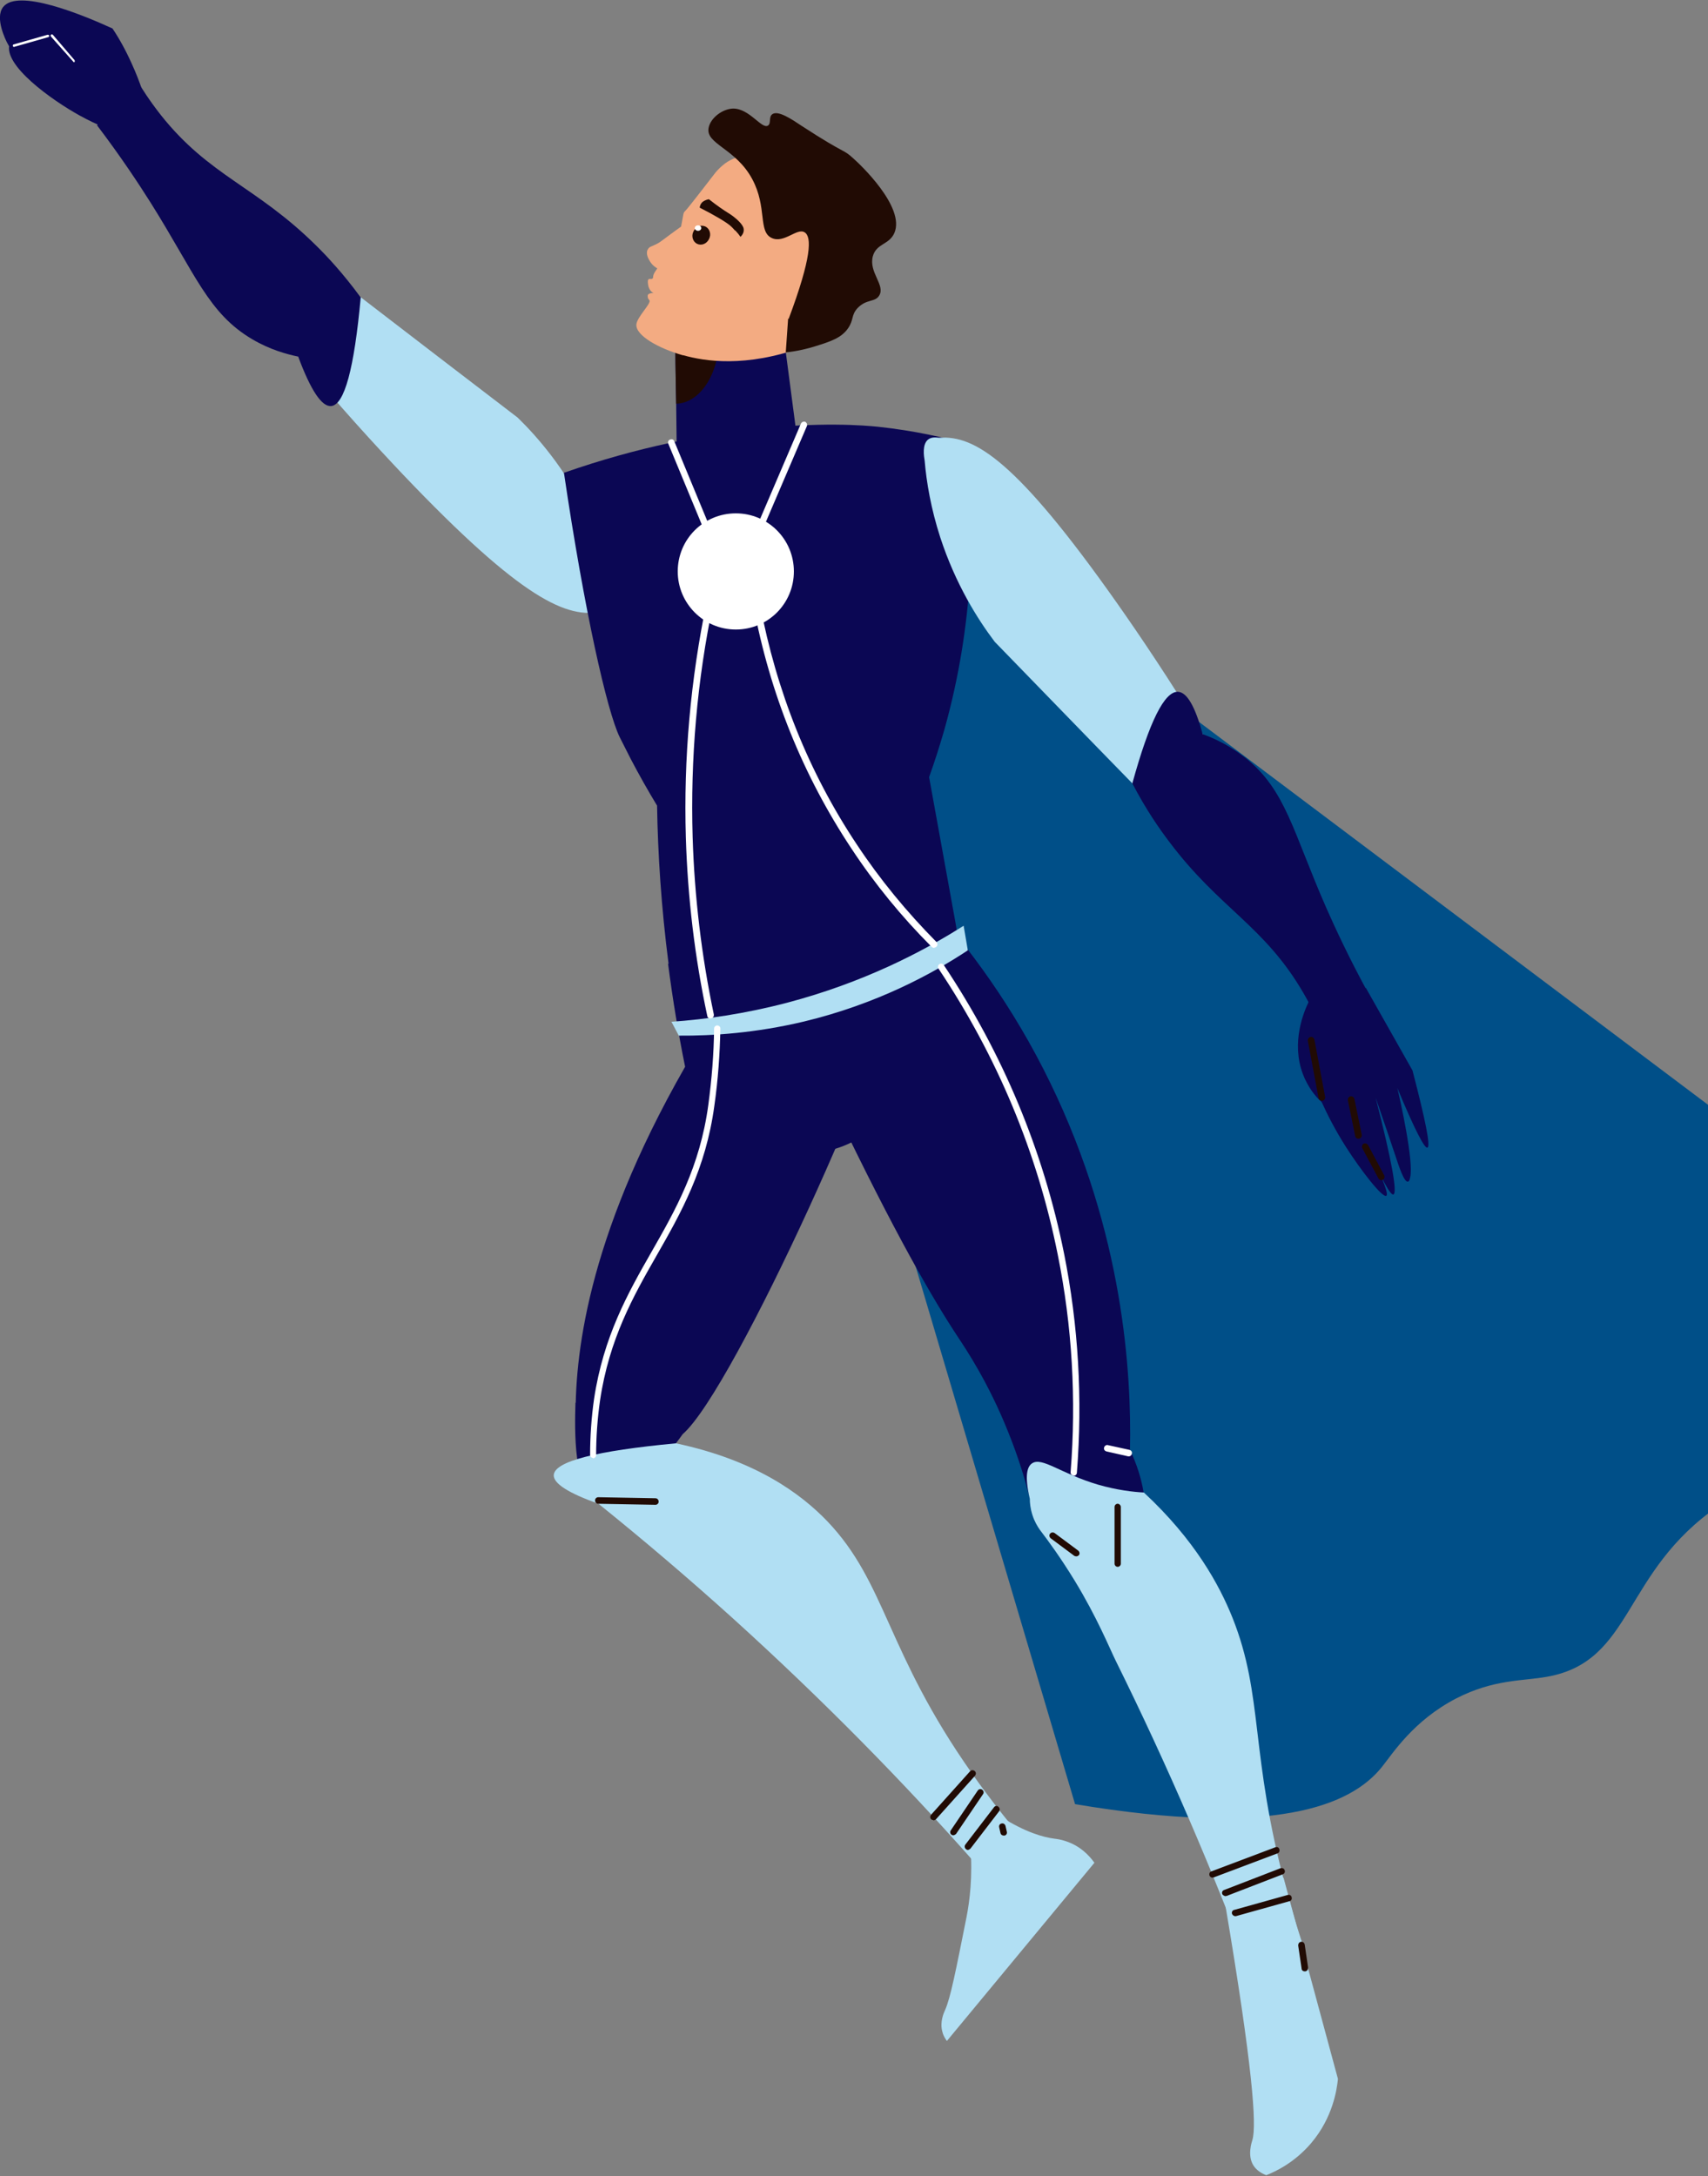 <svg width="537" height="684" viewBox="0 0 537 684" fill="none" xmlns="http://www.w3.org/2000/svg">
<rect x="0" y="0" width="537" height="684" fill="#808080" stroke="none"/>
<g clip-path="url(#clip0_1635_5407)">
<path d="M636.858 422.221C627.072 430.775 611.282 442.947 589.735 453.556C561.692 467.29 557.251 461.862 540.392 473.294C509.964 494.019 513.664 522.146 486.443 526.999C478.713 528.397 469.666 527.739 457.824 533.825C444.337 540.815 437.84 551.178 434.468 555.372C424.764 567.462 400.915 577.578 338.002 567.051C295.731 424.442 253.378 281.751 211.107 139.142C225.006 137.25 238.904 135.359 252.803 133.549L636.858 422.304V422.221Z" fill="#004F88"/>
<path d="M113.407 93.497L93.752 112.084C106.581 127.546 118.012 139.964 126.648 149.093C164.313 188.652 178.458 194.573 189.314 192.188C191.452 191.695 193.179 191.037 194.166 190.461C192.768 182.73 190.054 172.368 184.461 161.101C177.553 147.202 169.001 137.332 162.75 131.246C146.303 118.663 129.855 106.08 113.407 93.415V93.497Z" fill="#B1DFF3"/>
<path d="M43.094 25.236C38.9 29.923 34.706 34.694 30.512 39.381C37.995 49.251 43.588 57.721 47.371 63.725C61.434 86.095 65.463 98.514 79.362 106.656C84.954 109.946 90.217 111.344 93.753 112.084C97.701 122.693 101.155 127.875 104.116 127.628C108.31 127.217 111.353 115.867 113.409 93.497C107.816 85.849 102.717 80.421 99.263 77.049C80.431 58.462 65.874 55.419 50.578 36.174C46.959 31.568 44.41 27.538 43.012 25.153L43.094 25.236Z" fill="#0B0754"/>
<path d="M323.363 469.346C323.692 470.498 324.021 471.567 324.514 472.636C332.573 489.003 346.307 496.24 352.886 493.361C359.794 490.318 363.906 473.788 355.271 455.694C355.765 431.433 353.215 387.762 330.271 340.472C318.428 316.046 304.283 297.459 292.359 284.053L262.506 348.45C281.421 387.926 293.51 408.651 301.24 420.33C303.625 423.948 310.862 434.64 317.112 450.431C320.155 457.997 322.129 464.576 323.363 469.346Z" fill="#0B0754"/>
<path d="M392.854 618.617C398.611 616.726 404.45 614.834 410.207 613.025C408.727 608.748 406.588 602.004 404.368 593.698C392.854 551.096 397.378 533.249 387.509 508.494C383.397 498.214 375.667 483.986 359.63 469.1C356.34 468.935 351.242 468.36 345.238 466.632C333.478 463.178 327.557 457.75 324.432 459.971C323.116 460.875 321.965 463.425 323.774 471.074C323.774 472.307 323.938 474.117 324.596 476.173C325.254 478.229 326.159 479.709 326.899 480.778C329.613 484.315 333.56 489.743 337.837 496.733C344.909 508.33 348.774 517.87 350.748 521.9C367.525 555.784 381.341 588.27 392.772 618.699L392.854 618.617Z" fill="#B1DFF3"/>
<path d="M210.038 302.887C211.518 314.319 213.327 325.093 215.383 335.209C218.837 340.143 235.778 363.665 256.585 362.184C283.477 360.293 305.435 317.609 300.418 290.057L292.112 244.248C293.839 239.478 295.402 234.543 296.882 229.444C306.257 196.136 306.668 164.966 304.037 139.553C297.129 137.579 287.589 135.359 275.993 134.125C271.799 133.714 257.901 132.48 235.778 135.03C221.222 136.757 200.991 140.293 177.307 148.6C183.721 192.106 190.876 223.605 194.824 231.665C196.468 234.955 198.278 238.491 198.278 238.491C200.991 243.672 203.788 248.607 206.584 253.212C206.83 268.427 207.9 285.123 210.202 302.969L210.038 302.887Z" fill="#0B0754"/>
<path d="M356.012 246.304L378.216 230.842C367.772 213.654 358.314 199.672 351.077 189.392C319.58 144.734 306.504 136.839 295.402 137.579C294.744 137.579 293.017 137.168 291.783 138.155C289.892 139.717 290.467 143.336 290.714 144.816C291.29 151.56 292.688 159.867 295.648 168.996C300.418 183.553 307.326 194.573 312.754 201.728C327.228 216.614 341.62 231.5 356.094 246.304H356.012Z" fill="#B1DFF3"/>
<path d="M415.635 324.188C420.487 320.158 425.257 316.046 430.109 312.016C424.188 301.16 419.911 291.949 417.033 285.452C406.424 261.272 404.286 248.36 391.621 238.244C386.522 234.215 381.588 231.994 378.134 230.76C375.749 222.043 373.2 217.601 370.404 217.437C366.127 217.19 361.357 226.813 356.012 246.222C360.37 254.611 364.729 260.779 367.607 264.562C383.48 285.699 397.46 290.88 409.796 312.098C412.757 317.197 414.648 321.474 415.635 324.106V324.188Z" fill="#0B0754"/>
<path d="M212.34 110.028C212.34 115.62 212.505 121.295 212.587 126.887C212.669 135.852 212.833 144.899 212.916 153.863H252.719L245.318 97.445C239.89 100.405 233.475 103.366 225.992 105.998C221.14 107.725 216.452 108.959 212.258 109.945L212.34 110.028Z" fill="#0B0754"/>
<path d="M212.342 110.028C212.342 115.62 212.506 121.295 212.589 126.888C220.072 126.723 226.076 117.512 226.076 106.327C221.47 107.396 216.865 108.712 212.342 110.028Z" fill="#210B04"/>
<path d="M214.89 111.673C221.386 113.482 234.298 115.703 252.637 109.041C253.706 108.63 269.167 102.79 272.786 86.506C275.088 76.062 271.388 66.439 266.289 60.271C255.598 47.277 235.86 45.632 228.048 51.306C226.732 52.293 225.745 53.28 224.923 54.267C218.59 62.492 215.712 66.11 215.465 66.275C215.465 66.275 215.136 66.521 214.972 66.933C214.89 67.179 214.807 67.426 214.807 67.591L214.067 71.62C209.955 79.433 208.064 82.641 207.324 83.463C206.008 85.273 205.432 86.013 205.35 86.918C205.35 87.164 205.35 87.411 205.103 87.576C204.774 87.822 204.281 87.576 203.952 87.74C203.458 88.069 203.787 89.385 203.787 89.632C203.787 89.878 204.281 91.77 205.597 92.099C206.09 92.263 206.583 92.099 206.583 92.099C206.583 92.099 204.116 91.852 203.705 92.675C203.541 93.004 203.705 93.579 203.705 93.662C203.87 94.073 204.116 94.237 204.198 94.402C204.774 95.389 200.415 99.501 200.087 101.886C199.675 105.422 207.159 109.534 214.725 111.673H214.89Z" fill="#F3AB82"/>
<path d="M203.623 78.447C202.965 79.763 203.869 81.325 204.198 81.901C205.103 83.546 206.501 84.286 207.077 84.615C207.57 84.533 208.557 84.286 209.05 83.463C209.462 82.805 209.297 82.23 209.544 81.325C209.708 80.749 210.119 79.927 211.189 79.105L214.725 70.798C213.08 71.95 211.764 72.936 210.86 73.594C207.817 75.815 207.817 75.897 206.994 76.391C204.938 77.542 204.116 77.46 203.705 78.364L203.623 78.447Z" fill="#F3AB82"/>
<path d="M218.016 72.772C217.276 74.252 217.851 75.979 219.167 76.637C220.565 77.295 222.21 76.637 222.95 75.075C223.69 73.594 223.115 71.867 221.799 71.209C220.401 70.551 218.756 71.209 218.016 72.772Z" fill="#210B04"/>
<path d="M231.096 72.481C231.096 72.481 230.392 71.604 229.554 70.895C228.174 69.737 224.718 67.665 219.985 65.269C220.013 64.959 220.133 64.146 220.907 63.448C221.633 62.893 222.469 62.695 222.879 62.62C225.495 64.675 227.496 66.043 229.025 66.985C229.599 67.338 231.25 68.375 232.707 69.986C233.375 70.744 233.591 71.243 233.681 71.433C234.245 72.956 233.171 74.087 232.819 74.448C232.464 73.902 231.866 73.167 231.129 72.385L231.096 72.481Z" fill="#210B04"/>
<path d="M297.705 641.481C313.166 622.811 328.627 604.142 344.088 585.473C342.443 583.17 339.647 580.21 335.206 578.729C333.561 578.154 332.246 577.989 331.505 577.907C327.887 577.413 322.459 575.933 314.646 570.999C311.439 574.042 308.314 577.167 305.107 580.21C305.847 589.914 304.86 597.481 303.873 602.58C300.501 619.439 298.857 627.911 297.13 631.776C296.718 632.681 295.402 635.559 296.307 638.684C296.636 640 297.294 640.905 297.705 641.481Z" fill="#B1DFF3"/>
<path d="M180.925 440.891C180.678 449.362 180.185 468.689 188.08 471.567C197.208 474.939 212.34 453.967 214.643 450.76C230.926 436.696 281.421 323.859 281.503 308.151C262.588 312.016 243.673 315.881 224.758 319.747C188.244 377.564 181.583 417.78 181.007 440.891H180.925Z" fill="#0B0754"/>
<path d="M306.34 585.391L317.853 573.548C315.057 570.094 310.616 564.584 305.682 557.511C278.543 519.103 278.708 497.638 260.122 478.147C251.816 469.511 237.671 458.984 212.505 453.638C187.258 456.023 174.429 459.313 174.1 463.59C173.935 466.221 178.623 469.264 188.163 472.636C202.061 483.821 216.206 495.829 230.516 508.741C259.217 534.73 284.464 560.554 306.422 585.391H306.34Z" fill="#B1DFF3"/>
<path d="M415.552 346.393C417.114 349.848 419.581 354.865 423.2 360.539C427.887 367.859 434.631 376.577 435.865 375.836C436.44 375.507 435.865 372.629 430.026 360.622C434.467 370.82 437.18 375.754 438.085 375.425C439.401 375.014 437.592 364.816 432.493 344.995C435.207 352.808 437.263 358.894 438.661 363.089C439.812 366.625 441.457 371.56 442.608 371.395C443.102 371.395 443.266 370.491 443.348 370.079C444.582 365.227 440.223 345.653 439.319 341.952C444.664 354.782 447.871 361.033 448.776 360.704C449.845 360.375 448.2 352.233 444.089 336.442C439.236 327.807 434.302 319.171 429.45 310.536L411.357 314.648C412.673 325.175 414.071 335.784 415.387 346.311L415.552 346.393Z" fill="#0B0754"/>
<path d="M412.345 342.775C414.401 345.571 415.799 346.887 416.786 346.558C418.102 346.147 418.266 342.61 417.444 336.031C416.128 329.616 414.812 323.201 413.496 316.786L411.523 314.73C409.96 317.937 405.848 327.56 409.631 337.593C410.371 339.567 411.358 341.294 412.345 342.775Z" fill="#0B0754"/>
<path d="M434.303 370.984C434.303 370.984 433.563 370.819 433.398 370.408L428.3 360.868C428.053 360.375 428.3 359.717 428.711 359.47C429.204 359.223 429.862 359.47 430.109 359.881L435.208 369.421C435.454 369.915 435.208 370.573 434.796 370.819C434.632 370.819 434.468 370.902 434.303 370.902V370.984Z" fill="#210B04"/>
<path d="M427.066 357.908C426.572 357.908 426.161 357.579 426.079 357.085L423.776 345.818C423.694 345.242 424.023 344.749 424.599 344.584C425.174 344.502 425.668 344.831 425.832 345.407L428.135 356.674C428.217 357.25 427.888 357.743 427.312 357.908H427.066Z" fill="#210B04"/>
<path d="M415.553 345.982C415.059 345.982 414.648 345.653 414.566 345.16L411.194 327.149C411.112 326.573 411.441 326.08 412.017 325.915C412.592 325.833 413.086 326.162 413.25 326.738L416.622 344.749C416.704 345.324 416.375 345.818 415.799 345.982H415.635H415.553Z" fill="#210B04"/>
<path d="M46.959 36.338C45.889 31.568 44.163 25.976 41.366 19.89C39.475 15.695 37.419 11.994 35.363 8.951C25.823 4.593 5.592 -3.714 0.987 2.208C-1.727 5.662 1.892 12.735 2.221 13.393C5.264 19.396 12.089 23.673 17.27 22.439C18.833 22.11 20.478 21.123 20.395 20.63C20.231 19.89 16.613 21.288 14.063 19.314C10.116 16.271 11.349 10.925 8.8 10.103C6.991 9.527 3.865 11.336 3.043 13.804C0.823 20.383 16.119 31.404 25.248 36.42C30.511 39.299 35.199 41.108 38.488 42.178C41.284 40.204 44.163 38.23 46.959 36.256V36.338Z" fill="#0B0754"/>
<path d="M4.44 14.791C4.44 14.791 4.112 14.709 4.029 14.462C4.029 14.215 4.029 14.05 4.276 13.968L14.967 10.925C14.967 10.925 15.378 10.925 15.46 11.172C15.46 11.419 15.46 11.583 15.214 11.665L4.523 14.709H4.44V14.791Z" fill="white"/>
<path d="M23.192 19.561L16.037 11.501C15.873 11.336 15.873 11.09 16.037 10.925C16.202 10.761 16.449 10.761 16.613 10.925L23.439 18.903C23.439 18.903 23.603 19.314 23.439 19.478C23.439 19.478 23.274 19.561 23.192 19.561Z" fill="white"/>
<path d="M385.289 598.961C393.76 649.211 395.158 667.881 393.76 672.568C393.513 673.391 392.115 677.503 394.089 680.628C395.158 682.273 396.803 683.178 398.118 683.671C401.243 682.438 407.082 679.641 412.263 673.555C419.089 665.495 420.323 656.696 420.652 653.406C414.977 632.352 409.221 611.215 403.546 590.161L385.371 598.961H385.289Z" fill="#B1DFF3"/>
<path d="M213.41 325.504C224.019 325.586 237.588 324.681 252.803 321.063C275.665 315.553 293.1 306.095 304.284 298.693C303.873 296.143 303.379 293.511 302.968 290.962C289.892 299.268 271.224 308.891 247.539 315.141C234.052 318.678 221.716 320.405 211.107 321.145L213.41 325.504Z" fill="#B1DFF3"/>
<path d="M354.778 457.75L347.87 456.188C347.295 456.023 346.966 455.53 347.13 454.954C347.295 454.378 347.87 454.049 348.364 454.214L355.107 455.694C355.683 455.859 356.012 456.352 355.848 456.928C355.765 457.421 355.354 457.75 354.861 457.75H354.778Z" fill="white"/>
<path d="M337.591 463.754C336.933 463.754 336.522 463.178 336.604 462.685C338.413 439.821 337.097 416.793 332.574 394.423C326.16 362.267 313.495 332.001 295.073 304.45C294.744 303.956 294.909 303.381 295.32 303.052C295.814 302.723 296.389 302.887 296.718 303.298C315.304 331.096 328.051 361.691 334.548 394.012C339.071 416.629 340.387 439.739 338.578 462.849C338.578 463.425 338.084 463.836 337.591 463.836V463.754Z" fill="white"/>
<path d="M186.518 458.244C185.942 458.244 185.531 457.75 185.531 457.257C185.531 451.5 185.942 445.578 186.765 439.739C189.725 420.083 197.374 406.513 204.857 393.436C212.341 380.36 220.072 366.79 222.703 347.216C223.772 339.238 224.43 331.261 224.512 323.283C224.512 322.708 225.006 322.296 225.499 322.296C226.075 322.296 226.568 322.79 226.486 323.366C226.322 331.343 225.746 339.485 224.595 347.545C221.881 367.53 214.068 381.264 206.502 394.506C199.101 407.418 191.535 420.823 188.656 440.15C187.834 445.907 187.423 451.664 187.423 457.339C187.423 457.915 186.929 458.326 186.436 458.408L186.518 458.244Z" fill="white"/>
<path d="M236.848 171.792C236.848 171.792 236.601 171.792 236.437 171.71C235.944 171.463 235.697 170.887 235.861 170.394L251.816 133.138C252.062 132.644 252.638 132.398 253.132 132.562C253.625 132.809 253.872 133.385 253.707 133.878L237.753 171.134C237.753 171.134 237.177 171.792 236.766 171.792H236.848Z" fill="white"/>
<path d="M223.197 169.325C223.197 169.325 222.374 169.078 222.21 168.667L210.121 139.471C209.874 138.977 210.121 138.319 210.696 138.155C211.19 137.908 211.848 138.155 212.012 138.731L224.101 167.927C224.348 168.42 224.101 169.078 223.526 169.243C223.361 169.243 223.279 169.243 223.114 169.243L223.197 169.325Z" fill="white"/>
<path d="M293.675 297.953C293.675 297.953 293.182 297.87 292.935 297.624C283.478 288.166 275.007 277.803 267.688 266.7C252.474 243.755 242.029 218.013 236.848 190.132C236.766 189.557 237.095 189.063 237.671 188.899C238.247 188.816 238.74 189.145 238.904 189.721C244.085 217.272 254.283 242.768 269.415 265.467C276.652 276.405 285.123 286.685 294.416 296.061C294.827 296.472 294.827 297.13 294.416 297.541C294.251 297.706 293.922 297.87 293.675 297.87V297.953Z" fill="white"/>
<path d="M223.362 320.158C222.868 320.158 222.457 319.829 222.375 319.336C218.427 300.913 216.207 281.998 215.631 263.246C214.891 238.409 217.111 213.489 222.21 189.063C222.292 188.487 222.868 188.159 223.444 188.241C224.02 188.323 224.348 188.899 224.266 189.474C219.167 213.736 217.029 238.491 217.769 263.164C218.345 281.751 220.565 300.502 224.431 318.842C224.513 319.418 224.184 319.911 223.608 320.076C223.608 320.076 223.444 320.076 223.362 320.076V320.158Z" fill="white"/>
<path d="M213.082 179.605C213.082 189.639 221.224 197.863 231.339 197.863C241.454 197.863 249.596 189.721 249.596 179.605C249.596 169.489 241.454 161.347 231.339 161.347C221.224 161.347 213.082 169.489 213.082 179.605Z" fill="white"/>
<path d="M247.951 100.241C255.188 80.914 255.27 74.417 252.968 73.019C250.583 71.538 246.553 76.555 242.688 74.828C238.247 72.854 241.29 65.205 236.52 56.323C231.339 46.619 221.799 45.303 222.786 40.204C223.362 37.078 227.145 34.2 230.516 34.118C235.697 34.118 239.48 40.697 241.454 39.464C242.523 38.806 241.619 36.832 242.77 35.927C244.579 34.529 248.938 37.49 252.145 39.628C266.537 49.004 264.81 46.536 268.593 50.073C269.909 51.224 284.794 65.041 281.175 73.265C279.531 76.966 275.583 76.473 274.432 80.503C273.034 85.602 278.462 89.632 276.406 92.921C275.09 95.06 272.458 93.908 269.662 96.787C267.524 99.09 268.511 100.488 266.619 103.202C264.481 106.245 261.191 107.314 256.175 108.876C254.037 109.534 250.912 110.357 247.046 110.768L247.786 100.159L247.951 100.241Z" fill="#210B04"/>
<path d="M410.208 619.604C409.715 619.604 409.221 619.275 409.221 618.7L408.152 611.462C408.152 610.886 408.481 610.393 409.057 610.311C409.633 610.229 410.126 610.64 410.208 611.215L411.277 618.453C411.277 619.028 410.948 619.522 410.373 619.604H410.208Z" fill="#210B04"/>
<path d="M315.552 576.92C315.058 576.92 314.647 576.591 314.565 576.18L314.154 574.371C313.989 573.795 314.318 573.219 314.894 573.137C315.387 572.972 315.963 573.301 316.127 573.877L316.539 575.686C316.703 576.262 316.374 576.838 315.798 576.92C315.798 576.92 315.634 576.92 315.552 576.92Z" fill="#210B04"/>
<path d="M351.407 492.457C350.831 492.457 350.42 491.963 350.42 491.47V473.623C350.42 473.047 350.913 472.636 351.407 472.636C351.9 472.636 352.394 473.13 352.394 473.623V491.47C352.394 492.046 351.9 492.457 351.407 492.457Z" fill="#210B04"/>
<path d="M338.413 489.167C338.413 489.167 338.002 489.167 337.755 489.003L330.353 483.492C329.942 483.163 329.778 482.505 330.107 482.094C330.436 481.601 331.094 481.519 331.587 481.848L338.988 487.358C339.4 487.687 339.564 488.345 339.235 488.756C338.988 489.003 338.742 489.167 338.413 489.167Z" fill="#210B04"/>
<path d="M206.091 472.965L188.081 472.636C187.505 472.636 187.094 472.143 187.094 471.567C187.094 470.991 187.587 470.58 188.081 470.58L206.091 470.909C206.667 470.909 207.078 471.402 207.078 471.978C207.078 472.554 206.584 472.965 206.091 472.965Z" fill="#210B04"/>
<path d="M381.26 590.161C380.849 590.161 380.438 589.915 380.273 589.503C380.109 589.01 380.273 588.352 380.849 588.187L400.915 580.621C401.491 580.374 402.067 580.621 402.231 581.197C402.396 581.69 402.231 582.348 401.655 582.513L381.589 590.079C381.589 590.079 381.342 590.079 381.26 590.079V590.161Z" fill="#210B04"/>
<path d="M385.289 596.001C385.289 596.001 384.467 595.754 384.302 595.343C384.056 594.849 384.302 594.191 384.878 594.027L402.559 587.201C403.053 587.036 403.711 587.201 403.875 587.776C404.122 588.27 403.875 588.928 403.299 589.092L385.618 595.918C385.618 595.918 385.371 595.918 385.289 595.918V596.001Z" fill="#210B04"/>
<path d="M388.332 602.251C387.921 602.251 387.51 601.922 387.345 601.511C387.181 600.935 387.51 600.359 388.085 600.277L404.862 595.589C405.438 595.425 406.013 595.754 406.096 596.329C406.26 596.905 405.931 597.481 405.355 597.563L388.579 602.251C388.579 602.251 388.414 602.251 388.332 602.251Z" fill="#210B04"/>
<path d="M304.367 581.443C304.367 581.443 303.956 581.443 303.709 581.197C303.298 580.868 303.134 580.21 303.545 579.716L312.509 568.038C312.838 567.544 313.496 567.462 313.907 567.873C314.318 568.202 314.483 568.86 314.071 569.354L305.107 581.032C305.107 581.032 304.614 581.443 304.285 581.443H304.367Z" fill="#210B04"/>
<path d="M299.76 576.838C299.76 576.838 299.349 576.838 299.184 576.673C298.691 576.344 298.609 575.686 298.938 575.275L307.408 562.774C307.737 562.281 308.395 562.198 308.806 562.527C309.3 562.856 309.382 563.514 309.053 563.926L300.582 576.427C300.582 576.427 300.089 576.838 299.76 576.838Z" fill="#210B04"/>
<path d="M293.429 572.068C293.429 572.068 292.936 571.985 292.771 571.821C292.36 571.41 292.36 570.834 292.771 570.341L305.025 556.688C305.436 556.277 306.012 556.277 306.505 556.688C306.916 557.1 306.916 557.675 306.505 558.169L294.252 571.821C294.252 571.821 293.758 572.15 293.511 572.15L293.429 572.068Z" fill="#210B04"/>
</g>
<path d="M218.443 71.68C218.443 72.151 218.903 72.537 219.465 72.537C220.027 72.537 220.486 72.151 220.486 71.68C220.486 71.209 220.027 70.824 219.465 70.824C218.903 70.824 218.443 71.209 218.443 71.68Z" fill="white"/>
<defs>
<clipPath id="clip0_1635_5407">
<rect width="636.858" height="683.438" fill="white" transform="translate(0 0.151)"/>
</clipPath>
</defs>
</svg>
